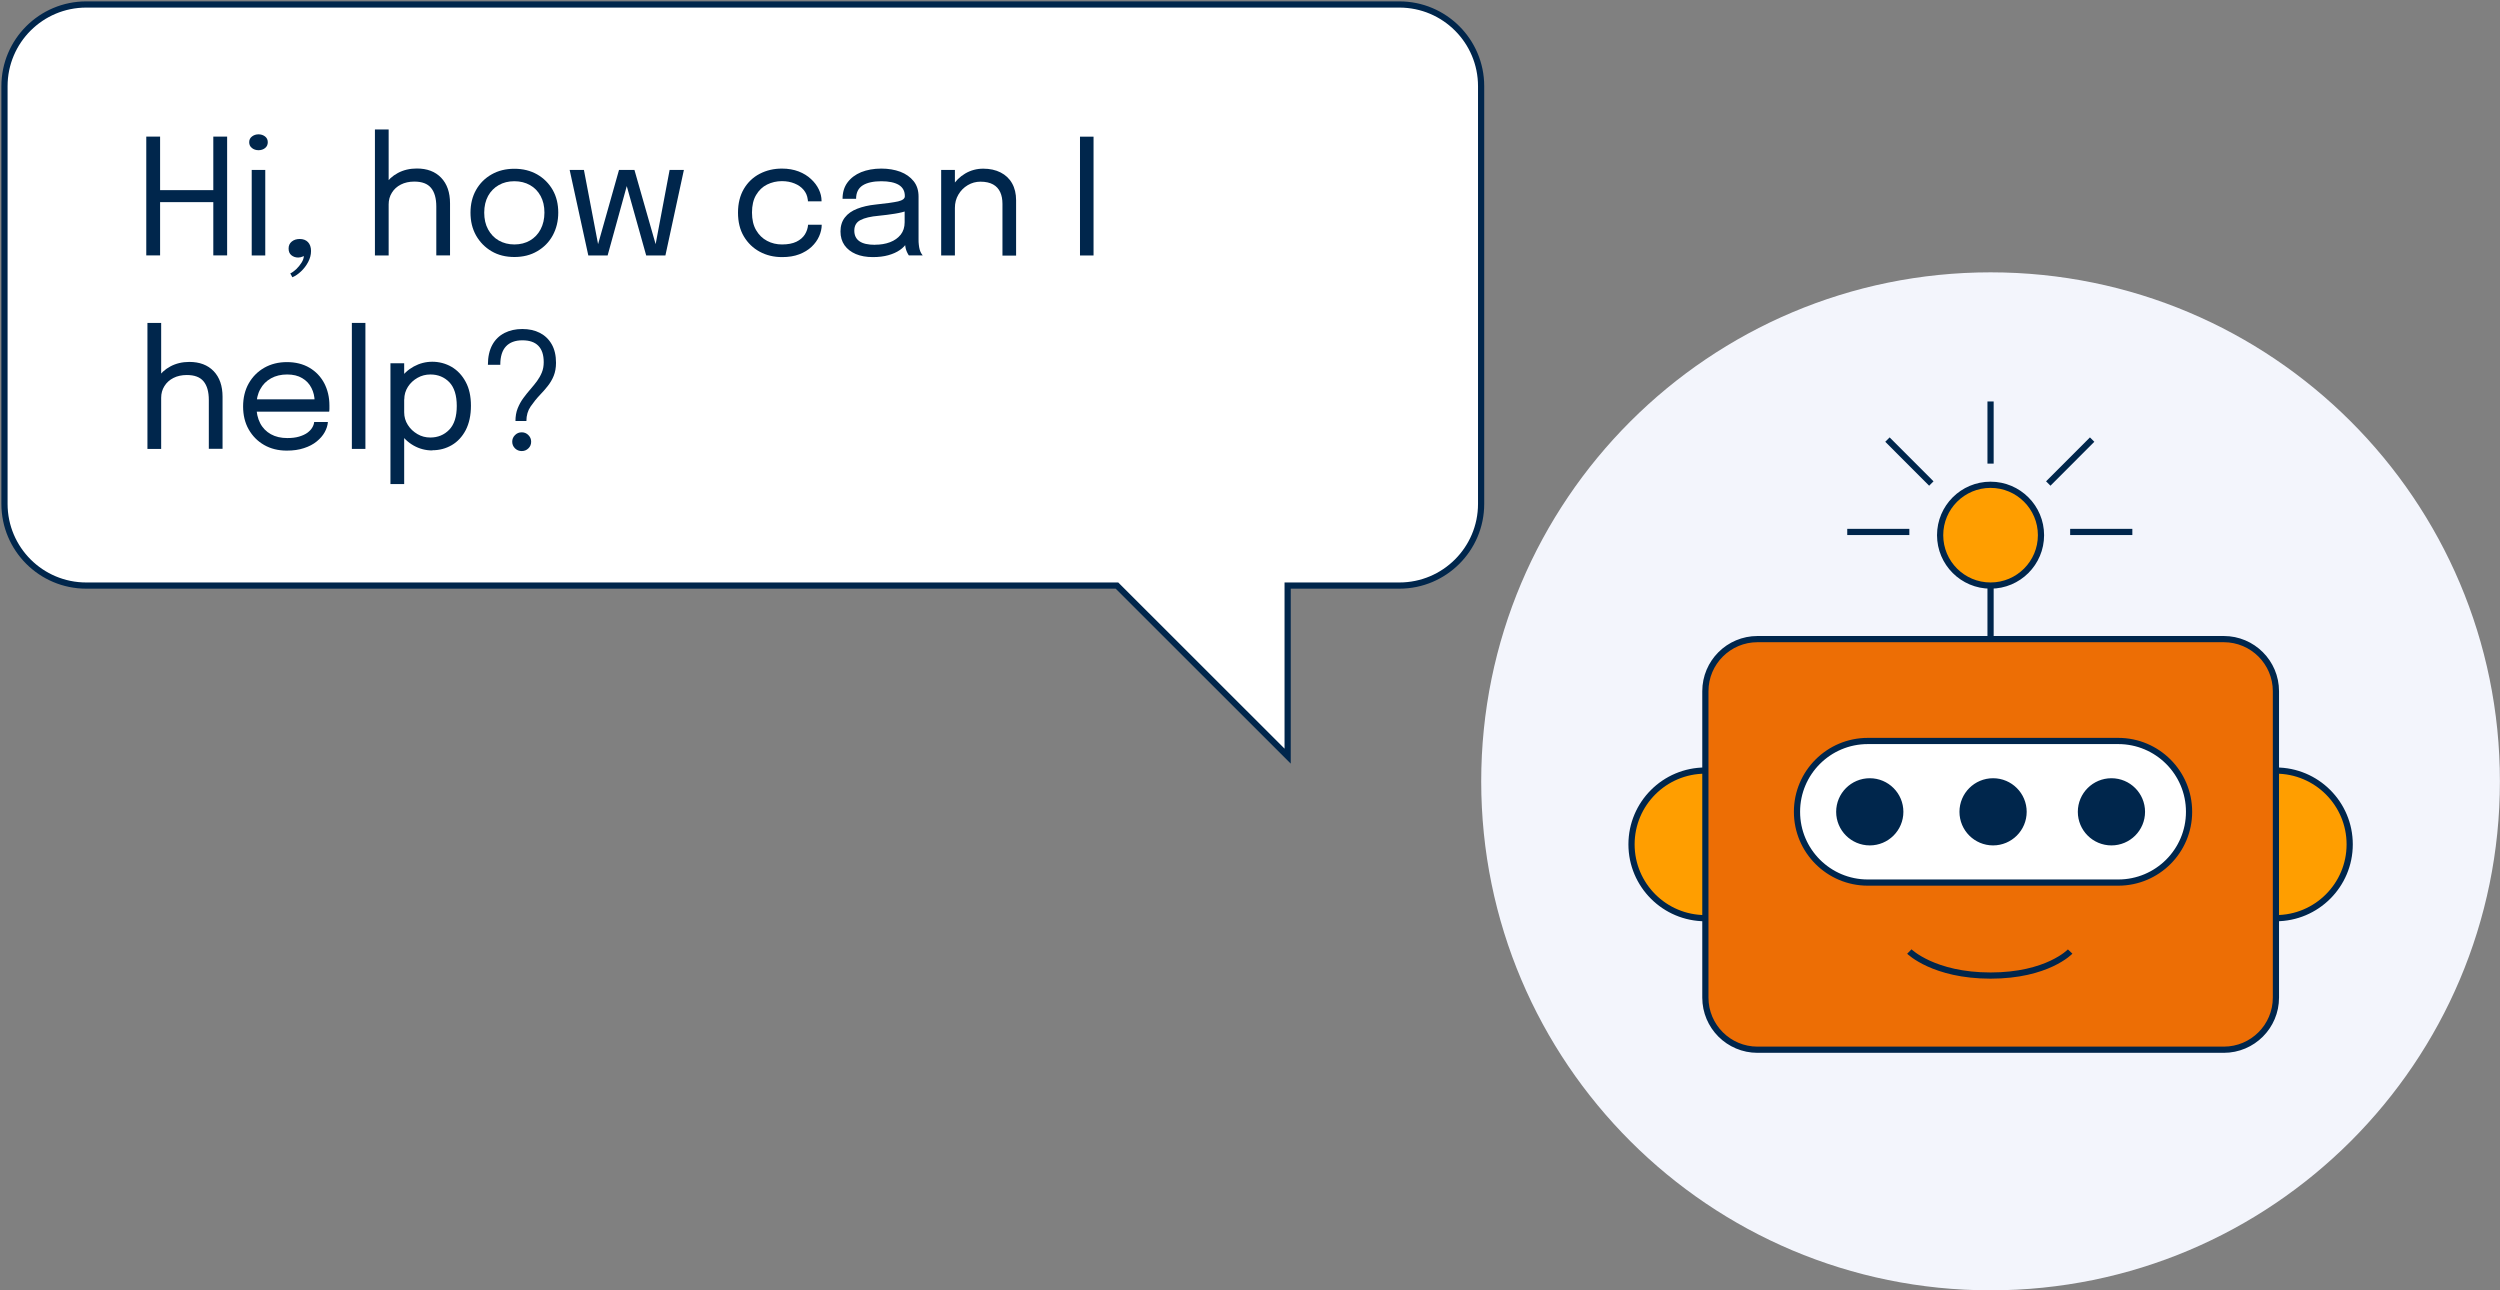 <svg xmlns="http://www.w3.org/2000/svg" width="403" height="208" viewBox="0 0 403 208" fill="none"><rect x="0" y="0" width="403" height="208" fill="#808080" stroke="none"/><g clip-path="url(#clip0_1270_15167)"><path d="M320.878 208C366.225 208 402.986 171.265 402.986 125.951C402.986 80.636 366.225 43.901 320.878 43.901C275.532 43.901 238.771 80.636 238.771 125.951C238.771 171.265 275.532 208 320.878 208Z" fill="#F3F5FC"></path><path d="M274.906 148.01C281.481 148.01 286.812 142.683 286.812 136.113C286.812 129.542 281.481 124.216 274.906 124.216C268.331 124.216 263.001 129.542 263.001 136.113C263.001 142.683 268.331 148.01 274.906 148.01Z" fill="#FF9E00" stroke="#00264C" stroke-miterlimit="10"></path><path d="M366.865 148.01C373.44 148.01 378.77 142.683 378.77 136.113C378.77 129.542 373.44 124.216 366.865 124.216C360.29 124.216 354.959 129.542 354.959 136.113C354.959 142.683 360.29 148.01 366.865 148.01Z" fill="#FF9E00" stroke="#00264C" stroke-miterlimit="10"></path><path d="M358.475 103.024H283.311C278.669 103.024 274.906 106.785 274.906 111.423V160.817C274.906 165.456 278.669 169.216 283.311 169.216H358.475C363.116 169.216 366.879 165.456 366.879 160.817V111.423C366.879 106.785 363.116 103.024 358.475 103.024Z" fill="#ED6E05" stroke="#00264C" stroke-miterlimit="10"></path><path d="M341.463 119.446H301.089C294.786 119.446 289.676 124.552 289.676 130.851V130.866C289.676 137.165 294.786 142.271 301.089 142.271H341.463C347.766 142.271 352.876 137.165 352.876 130.866V130.851C352.876 124.552 347.766 119.446 341.463 119.446Z" fill="white" stroke="#00264C" stroke-miterlimit="10"></path><path d="M320.878 103.024V89.422" stroke="#00264C" stroke-miterlimit="10"></path><path d="M320.878 74.735V64.717" stroke="#00264C" stroke-miterlimit="10"></path><path d="M311.331 77.944L304.257 70.861" stroke="#00264C" stroke-miterlimit="10"></path><path d="M307.787 85.75H297.776" stroke="#00264C" stroke-miterlimit="10"></path><path d="M343.734 85.75H333.709" stroke="#00264C" stroke-miterlimit="10"></path><path d="M330.18 77.944L337.253 70.861" stroke="#00264C" stroke-miterlimit="10"></path><path d="M301.408 135.78C304.124 135.78 306.326 133.58 306.326 130.866C306.326 128.151 304.124 125.951 301.408 125.951C298.691 125.951 296.489 128.151 296.489 130.866C296.489 133.58 298.691 135.78 301.408 135.78Z" fill="#00264C" stroke="#00264C" stroke-miterlimit="10"></path><path d="M307.787 153.387C307.787 153.387 311.707 157.261 320.878 157.261C330.049 157.261 333.709 153.387 333.709 153.387" stroke="#00264C" stroke-miterlimit="10"></path><path d="M340.364 135.78C343.08 135.78 345.282 133.58 345.282 130.866C345.282 128.151 343.08 125.951 340.364 125.951C337.647 125.951 335.445 128.151 335.445 130.866C335.445 133.58 337.647 135.78 340.364 135.78Z" fill="#00264C" stroke="#00264C" stroke-miterlimit="10"></path><path d="M321.283 135.78C323.999 135.78 326.201 133.58 326.201 130.866C326.201 128.151 323.999 125.951 321.283 125.951C318.567 125.951 316.365 128.151 316.365 130.866C316.365 133.58 318.567 135.78 321.283 135.78Z" fill="#00264C" stroke="#00264C" stroke-miterlimit="10"></path><path d="M320.878 94.394C325.368 94.394 329.008 90.757 329.008 86.27C329.008 81.784 325.368 78.147 320.878 78.147C316.388 78.147 312.749 81.784 312.749 86.27C312.749 90.757 316.388 94.394 320.878 94.394Z" fill="#FF9E00" stroke="#00264C" stroke-miterlimit="10"></path><path d="M225.592 0.723H13.901C6.625 0.723 0.723 6.62 0.723 13.892V81.225C0.723 88.496 6.625 94.394 13.901 94.394H180.054L207.568 121.889V94.394H225.578C232.854 94.394 238.756 88.496 238.756 81.225V13.892C238.756 6.62 232.854 0.723 225.578 0.723H225.592Z" fill="white" stroke="#00264C" stroke-miterlimit="10"></path><path d="M36.613 22.016V41.169H34.385V31.484L35.383 32.583H24.809L25.807 31.484V41.169H23.579V22.016H25.807V31.816L24.809 30.646H35.383L34.385 31.816V22.016H36.613Z" fill="#00264C"></path><path d="M41.676 24.213C41.271 24.213 40.909 24.097 40.62 23.866C40.316 23.635 40.171 23.317 40.171 22.926C40.171 22.536 40.316 22.233 40.62 22.001C40.924 21.77 41.271 21.654 41.676 21.654C42.081 21.654 42.428 21.77 42.732 22.001C43.021 22.233 43.166 22.536 43.166 22.926C43.166 23.317 43.021 23.635 42.732 23.866C42.443 24.097 42.081 24.213 41.676 24.213ZM40.576 41.184V27.393H42.761V41.184H40.576Z" fill="#00264C"></path><path d="M47.129 44.696L46.796 44.075C47.086 43.945 47.404 43.713 47.751 43.395C48.084 43.077 48.373 42.716 48.619 42.326C48.865 41.935 48.981 41.56 48.981 41.213C48.981 41.111 48.981 41.025 48.952 40.938C48.937 40.851 48.894 40.764 48.85 40.692H49.458C49.342 40.981 49.14 41.198 48.865 41.328C48.59 41.458 48.315 41.516 48.069 41.516C47.635 41.516 47.274 41.386 46.97 41.14C46.666 40.895 46.522 40.533 46.522 40.056C46.522 39.579 46.695 39.218 47.028 38.943C47.361 38.669 47.794 38.524 48.315 38.524C48.879 38.524 49.328 38.697 49.646 39.03C49.964 39.362 50.138 39.839 50.138 40.461C50.138 41.083 49.979 41.661 49.675 42.239C49.371 42.817 48.981 43.323 48.518 43.757C48.055 44.191 47.606 44.494 47.158 44.682L47.129 44.696Z" fill="#00264C"></path><path d="M60.438 41.184V20.873H62.651V41.184H60.438ZM70.332 41.184V33.291C70.332 31.961 70.043 30.963 69.479 30.284C68.914 29.605 68.017 29.272 66.788 29.272C65.963 29.272 65.24 29.431 64.618 29.749C63.996 30.067 63.519 30.501 63.172 31.065C62.824 31.614 62.651 32.25 62.651 32.944L61.248 32.51C61.248 31.527 61.508 30.631 62.029 29.822C62.55 29.012 63.244 28.361 64.141 27.884C65.038 27.407 66.05 27.162 67.193 27.162C68.842 27.162 70.159 27.653 71.113 28.651C72.068 29.648 72.545 31.021 72.545 32.785V41.169H70.332V41.184Z" fill="#00264C"></path><path d="M82.918 41.429C81.529 41.429 80.299 41.126 79.243 40.504C78.187 39.883 77.348 39.03 76.741 37.96C76.133 36.876 75.844 35.661 75.844 34.274C75.844 32.886 76.147 31.672 76.741 30.617C77.348 29.547 78.173 28.723 79.243 28.116C80.299 27.509 81.529 27.205 82.918 27.205C84.306 27.205 85.521 27.509 86.592 28.116C87.648 28.723 88.487 29.561 89.094 30.617C89.702 31.686 89.991 32.901 89.991 34.274C89.991 35.647 89.687 36.876 89.094 37.96C88.501 39.044 87.662 39.883 86.592 40.504C85.536 41.126 84.306 41.429 82.918 41.429ZM82.918 39.406C83.872 39.406 84.711 39.189 85.434 38.77C86.158 38.35 86.736 37.743 87.141 36.977C87.546 36.211 87.763 35.3 87.763 34.274C87.763 33.248 87.561 32.351 87.141 31.585C86.722 30.819 86.158 30.241 85.434 29.836C84.711 29.431 83.872 29.214 82.918 29.214C81.963 29.214 81.138 29.417 80.4 29.836C79.663 30.255 79.099 30.833 78.679 31.585C78.274 32.337 78.057 33.233 78.057 34.274C78.057 35.315 78.26 36.211 78.679 36.977C79.099 37.743 79.663 38.35 80.4 38.77C81.138 39.189 81.977 39.406 82.918 39.406Z" fill="#00264C"></path><path d="M94.837 41.184L91.828 27.393H94.128L96.573 40.215H96.168L99.784 27.393H101.752L97.947 41.184H94.837ZM104.167 41.184L100.305 27.393H102.272L105.932 40.215H105.527L107.943 27.393H110.243L107.263 41.184H104.167Z" fill="#00264C"></path><path d="M126.054 41.444C124.738 41.444 123.537 41.155 122.467 40.577C121.396 39.998 120.543 39.174 119.906 38.105C119.27 37.035 118.966 35.748 118.966 34.274C118.966 32.8 119.284 31.527 119.906 30.458C120.528 29.402 121.382 28.578 122.467 28.015C123.551 27.451 124.738 27.176 126.054 27.176C127.052 27.176 127.949 27.335 128.745 27.639C129.526 27.942 130.206 28.362 130.741 28.868C131.291 29.373 131.71 29.937 131.999 30.544C132.289 31.151 132.433 31.759 132.433 32.366V32.453H130.235C130.235 32.453 130.235 32.366 130.235 32.308C130.235 32.25 130.22 32.192 130.206 32.135C130.133 31.556 129.916 31.05 129.54 30.602C129.164 30.154 128.687 29.822 128.079 29.576C127.486 29.33 126.806 29.2 126.04 29.2C125.186 29.2 124.39 29.388 123.653 29.749C122.915 30.111 122.336 30.674 121.888 31.426C121.439 32.178 121.222 33.117 121.222 34.26C121.222 35.401 121.439 36.341 121.888 37.107C122.336 37.873 122.915 38.437 123.653 38.827C124.39 39.218 125.186 39.406 126.054 39.406C126.994 39.406 127.761 39.261 128.369 38.972C128.976 38.683 129.439 38.278 129.743 37.801C130.047 37.31 130.22 36.789 130.264 36.225H132.462C132.462 36.847 132.318 37.469 132.043 38.09C131.768 38.712 131.363 39.276 130.828 39.782C130.292 40.287 129.627 40.692 128.831 40.996C128.036 41.299 127.124 41.444 126.083 41.444H126.054Z" fill="#00264C"></path><path d="M140.708 41.444C139.666 41.444 138.741 41.285 137.959 40.952C137.178 40.62 136.571 40.143 136.137 39.536C135.703 38.914 135.486 38.177 135.486 37.31C135.486 36.442 135.717 35.662 136.195 35.054C136.658 34.447 137.323 33.985 138.176 33.652C139.03 33.32 140.014 33.089 141.142 32.973C142.834 32.8 144.05 32.626 144.773 32.467C145.496 32.294 145.858 32.019 145.858 31.643V31.6C145.858 30.805 145.54 30.212 144.889 29.807C144.238 29.417 143.297 29.215 142.068 29.215C140.838 29.215 139.782 29.431 139.073 29.879C138.365 30.328 138.003 31.05 138.003 32.048H135.819C135.819 31.021 136.079 30.14 136.614 29.417C137.149 28.694 137.873 28.145 138.813 27.755C139.753 27.379 140.838 27.176 142.068 27.176C143.196 27.176 144.209 27.35 145.12 27.682C146.031 28.029 146.74 28.535 147.275 29.2C147.811 29.865 148.071 30.703 148.071 31.686V38.567C148.071 38.871 148.071 39.16 148.114 39.449C148.143 39.738 148.187 39.984 148.245 40.201C148.317 40.461 148.404 40.678 148.505 40.837C148.606 40.996 148.679 41.111 148.736 41.169H146.509C146.509 41.169 146.393 41.025 146.321 40.866C146.234 40.707 146.147 40.519 146.075 40.302C146.017 40.128 145.959 39.912 145.93 39.651C145.901 39.391 145.872 39.117 145.872 38.827L146.234 39.073C145.959 39.536 145.568 39.955 145.062 40.302C144.541 40.663 143.919 40.938 143.196 41.14C142.473 41.343 141.648 41.444 140.722 41.444H140.708ZM141.055 39.449C141.952 39.449 142.748 39.319 143.471 39.044C144.194 38.77 144.758 38.365 145.192 37.83C145.612 37.295 145.829 36.63 145.829 35.835V33.089L146.321 33.927C145.771 34.144 145.077 34.317 144.252 34.447C143.428 34.578 142.56 34.693 141.663 34.78C140.346 34.895 139.363 35.127 138.712 35.474C138.046 35.806 137.714 36.384 137.714 37.179C137.714 37.931 137.988 38.509 138.538 38.885C139.088 39.276 139.927 39.463 141.07 39.463L141.055 39.449Z" fill="#00264C"></path><path d="M151.716 41.183V27.393H153.93V41.183H151.716ZM161.596 41.183V32.857C161.596 32.134 161.481 31.513 161.235 30.978C160.989 30.443 160.613 30.024 160.092 29.735C159.571 29.445 158.891 29.287 158.052 29.287C157.315 29.287 156.635 29.474 155.998 29.85C155.362 30.226 154.87 30.732 154.494 31.368C154.118 32.004 153.93 32.712 153.93 33.508L152.671 33.03C152.671 31.946 152.931 30.963 153.467 30.081C154.002 29.2 154.711 28.491 155.593 27.971C156.476 27.451 157.445 27.19 158.501 27.19C159.557 27.19 160.497 27.393 161.293 27.798C162.088 28.202 162.71 28.78 163.144 29.547C163.578 30.313 163.795 31.224 163.795 32.279V41.198H161.582L161.596 41.183Z" fill="#00264C"></path><path d="M174.095 41.183V22.03H176.279V41.183H174.095Z" fill="#00264C"></path><path d="M23.767 72.364V52.054H25.98V72.364H23.767ZM33.662 72.364V64.472C33.662 63.142 33.372 62.144 32.808 61.465C32.244 60.785 31.347 60.453 30.117 60.453C29.293 60.453 28.57 60.612 27.948 60.93C27.326 61.248 26.848 61.682 26.501 62.245C26.154 62.795 25.98 63.431 25.98 64.124L24.577 63.691C24.577 62.708 24.838 61.812 25.358 61.002C25.879 60.193 26.573 59.542 27.47 59.065C28.367 58.588 29.38 58.342 30.523 58.342C32.172 58.342 33.488 58.834 34.443 59.831C35.398 60.829 35.875 62.202 35.875 63.965V72.35H33.662V72.364Z" fill="#00264C"></path><path d="M40.432 66.35V64.37H51.107L50.717 65.021V64.731C50.717 63.937 50.543 63.199 50.21 62.549C49.878 61.884 49.386 61.349 48.72 60.959C48.055 60.554 47.245 60.366 46.276 60.366C45.306 60.366 44.439 60.568 43.686 60.987C42.934 61.407 42.355 61.985 41.95 62.751C41.531 63.503 41.328 64.413 41.328 65.454C41.328 66.495 41.531 67.435 41.936 68.215C42.341 68.996 42.92 69.574 43.657 69.993C44.41 70.412 45.292 70.615 46.305 70.615C47.028 70.615 47.664 70.543 48.2 70.384C48.735 70.225 49.183 70.022 49.531 69.776C49.878 69.516 50.153 69.242 50.326 68.938C50.514 68.635 50.615 68.331 50.644 68.027H52.858C52.814 68.577 52.641 69.126 52.337 69.675C52.033 70.225 51.599 70.716 51.049 71.164C50.5 71.612 49.82 71.974 49.01 72.234C48.2 72.509 47.274 72.639 46.232 72.639C44.844 72.639 43.629 72.335 42.572 71.728C41.517 71.121 40.692 70.282 40.084 69.213C39.477 68.143 39.188 66.9 39.188 65.512C39.188 64.124 39.491 62.867 40.099 61.797C40.706 60.727 41.545 59.889 42.601 59.282C43.672 58.675 44.887 58.371 46.261 58.371C47.636 58.371 48.865 58.675 49.892 59.282C50.919 59.889 51.7 60.713 52.264 61.768C52.814 62.823 53.103 64.023 53.103 65.368C53.103 65.512 53.103 65.686 53.103 65.917C53.103 66.148 53.075 66.293 53.06 66.365H40.461L40.432 66.35Z" fill="#00264C"></path><path d="M58.904 52.054V72.364H56.72V52.054H58.904Z" fill="#00264C"></path><path d="M62.94 78.031V58.559H65.154V78.031H62.94ZM69.681 72.61C68.611 72.61 67.613 72.35 66.687 71.829C65.761 71.309 65.009 70.586 64.43 69.661C63.852 68.736 63.562 67.695 63.562 66.524V66.394L65.154 66.351V66.466C65.154 67.218 65.356 67.897 65.747 68.505C66.137 69.126 66.658 69.603 67.295 69.979C67.931 70.355 68.626 70.528 69.363 70.528C70.578 70.528 71.605 70.109 72.415 69.271C73.225 68.432 73.631 67.16 73.631 65.44C73.631 63.72 73.225 62.448 72.43 61.609C71.62 60.785 70.607 60.366 69.378 60.366C68.64 60.366 67.946 60.54 67.309 60.901C66.673 61.262 66.152 61.739 65.761 62.347C65.371 62.954 65.168 63.633 65.168 64.385L63.577 64.327C63.577 63.142 63.866 62.101 64.445 61.19C65.023 60.279 65.776 59.586 66.701 59.08C67.627 58.574 68.626 58.313 69.696 58.313C70.766 58.313 71.851 58.588 72.792 59.137C73.732 59.687 74.499 60.496 75.063 61.551C75.641 62.607 75.916 63.893 75.916 65.411C75.916 66.929 75.627 68.259 75.077 69.329C74.513 70.398 73.761 71.208 72.82 71.757C71.88 72.306 70.839 72.581 69.696 72.581L69.681 72.61Z" fill="#00264C"></path><path d="M83.091 67.897C83.091 67.117 83.207 66.423 83.453 65.816C83.698 65.209 84.002 64.659 84.378 64.153C84.754 63.647 85.13 63.17 85.536 62.708C85.897 62.289 86.244 61.869 86.563 61.436C86.881 61.002 87.141 60.539 87.344 60.048C87.546 59.556 87.648 59.007 87.648 58.386C87.648 57.2 87.358 56.333 86.78 55.74C86.201 55.148 85.347 54.858 84.205 54.858C83.062 54.858 82.165 55.191 81.558 55.842C80.95 56.492 80.646 57.489 80.646 58.805H78.65C78.65 57.518 78.896 56.449 79.359 55.596C79.822 54.743 80.487 54.107 81.326 53.673C82.165 53.254 83.105 53.037 84.19 53.037C85.275 53.037 86.201 53.239 87.025 53.659C87.836 54.078 88.472 54.685 88.935 55.495C89.398 56.304 89.629 57.301 89.629 58.487C89.629 59.282 89.499 59.99 89.253 60.597C89.007 61.205 88.675 61.754 88.284 62.245C87.894 62.737 87.488 63.199 87.069 63.633C86.49 64.24 85.984 64.876 85.536 65.527C85.087 66.177 84.856 66.958 84.856 67.868H83.091V67.897ZM84.103 72.711C83.684 72.711 83.322 72.567 83.019 72.277C82.729 71.988 82.57 71.627 82.57 71.208C82.57 70.788 82.715 70.442 83.019 70.138C83.322 69.834 83.669 69.69 84.103 69.69C84.537 69.69 84.87 69.834 85.174 70.138C85.478 70.442 85.622 70.788 85.622 71.208C85.622 71.627 85.478 71.988 85.174 72.277C84.885 72.567 84.523 72.711 84.103 72.711Z" fill="#00264C"></path></g><defs><clipPath id="clip0_1270_15167"><rect width="403" height="208" fill="white"></rect></clipPath></defs></svg>